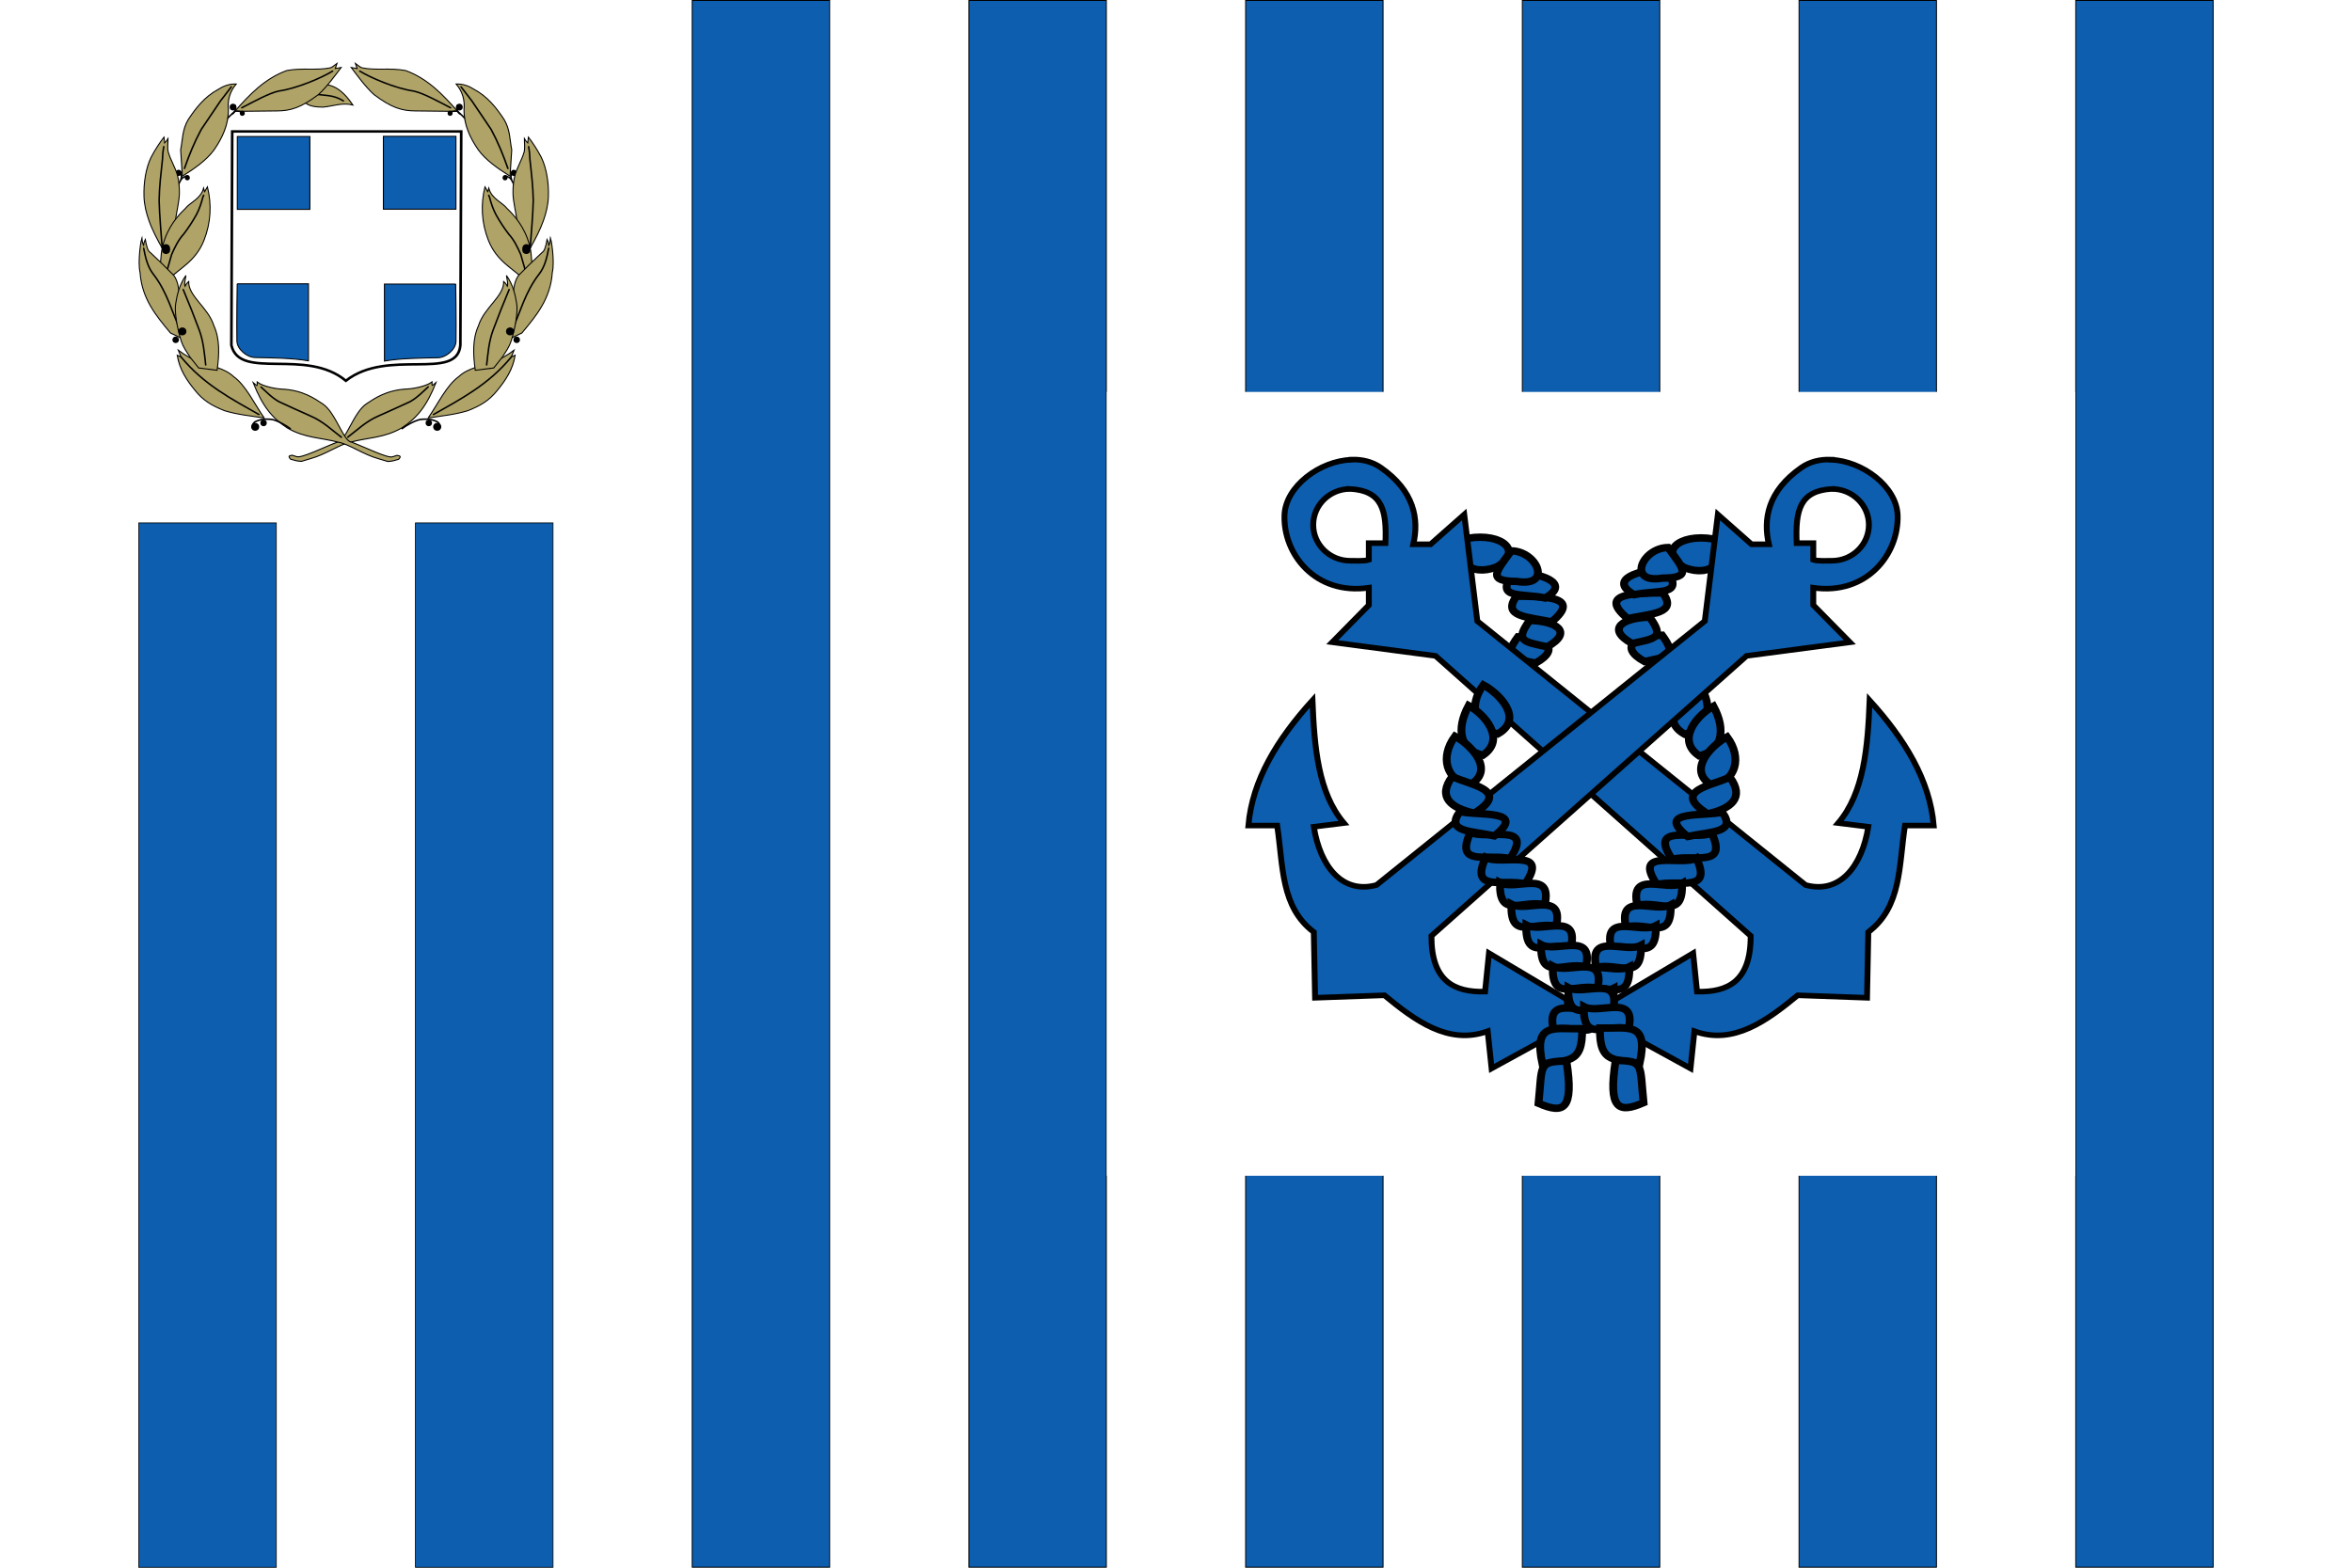 <?xml version="1.0" encoding="UTF-8" standalone="no"?>
<svg
   xmlns:dc="http://purl.org/dc/elements/1.1/"
   xmlns:cc="http://creativecommons.org/ns#"
   xmlns:rdf="http://www.w3.org/1999/02/22-rdf-syntax-ns#"
   xmlns:svg="http://www.w3.org/2000/svg"
   xmlns="http://www.w3.org/2000/svg"
   xmlns:sodipodi="http://sodipodi.sourceforge.net/DTD/sodipodi-0.dtd"
   xmlns:inkscape="http://www.inkscape.org/namespaces/inkscape"
   sodipodi:docname="Hellenic_Coast_Guard_House_Flag.svg"
   inkscape:version="1.0 (4035a4f, 2020-05-01)"
   id="svg4675"
   version="1.1"
   viewBox="0 0 153 102"
   height="102mm"
   width="153mm">
  <defs
     id="defs4669" />
  <sodipodi:namedview
     inkscape:window-maximized="1"
     inkscape:window-y="25"
     inkscape:window-x="0"
     inkscape:window-height="792"
     inkscape:window-width="1440"
     fit-margin-right="0"
     fit-margin-bottom="0"
     fit-margin-left="0"
     fit-margin-top="0"
     inkscape:guide-bbox="true"
     showguides="true"
     showgrid="false"
     inkscape:document-rotation="0"
     inkscape:current-layer="layer1"
     inkscape:document-units="mm"
     inkscape:cy="241.08226"
     inkscape:cx="335.41039"
     inkscape:zoom="0.9899495"
     inkscape:pageshadow="2"
     inkscape:pageopacity="0.0"
     borderopacity="1.0"
     bordercolor="#666666"
     pagecolor="#ffffff"
     id="base" />
  <g
     transform="translate(-178.983,-30.469)"
     id="layer1"
     inkscape:groupmode="layer"
     inkscape:label="Layer 1">
    <rect
       y="30.469"
       x="178.983"
       height="102"
       width="153"
       id="rect10656"
       style="opacity:1;fill:#ffffff;fill-opacity:1;stroke:none;stroke-width:0.478;stroke-linecap:round;stroke-miterlimit:4;stroke-dasharray:none;stroke-dashoffset:0;stroke-opacity:1" />
    <rect
       y="30.469"
       x="178.983"
       height="34"
       width="45"
       id="rect10656-9-4"
       style="fill:#ffffff;fill-opacity:1;stroke:none;stroke-width:0.015;stroke-linecap:round;stroke-miterlimit:4;stroke-dasharray:none;stroke-dashoffset:0;stroke-opacity:1" />
    <rect
       y="30.499"
       x="242.013"
       height="101.939"
       width="8.939"
       id="rect10658-9-2"
       style="font-variation-settings:normal;opacity:1;vector-effect:none;fill:#0d5eaf;fill-opacity:1;stroke:#000000;stroke-width:0.061;stroke-linecap:round;stroke-linejoin:miter;stroke-miterlimit:4;stroke-dasharray:none;stroke-dashoffset:0;stroke-opacity:1;stop-color:#000000;stop-opacity:1" />
    <rect
       y="64.493"
       x="188.007"
       height="67.951"
       width="8.951"
       id="rect10658"
       style="font-variation-settings:normal;opacity:1;vector-effect:none;fill:#0d5eaf;fill-opacity:1;stroke:#000000;stroke-width:0.049;stroke-linecap:round;stroke-linejoin:miter;stroke-miterlimit:4;stroke-dasharray:none;stroke-dashoffset:0;stroke-opacity:1;stop-color:#000000;stop-opacity:1" />
    <g
       style="display:inline"
       transform="matrix(1.311,0,0,1.243,353.517,-89.088)"
       id="g2129-3-1">
      <g
         id="g10462">
        <g
           style="display:inline;fill:#afa367;fill-opacity:1"
           transform="matrix(2.519,0,0,2.713,-385.476,-73.236)"
           id="g1160-1-4-5">
          <path
             sodipodi:nodetypes="cccssccccccccc"
             id="path1154-5-9-5"
             d="m 105.934,71.231 0.086,0.027 c 0.095,0.035 0.544,-0.185 0.809,-0.283 0.157,-0.006 0.312,-0.573 0.567,-0.737 0.15,-0.096 0.386,-0.268 0.812,-0.286 0.11,-0.005 0.368,-0.051 0.479,-0.136 -0.003,0.105 -0.003,0.074 0.08,0.009 -0.185,0.461 -0.378,0.688 -0.673,0.877 -0.346,0.198 -0.674,0.187 -1.011,0.276 -0.203,0.036 -0.498,0.241 -0.785,0.317 l -0.184,0.054 c -0.079,-0.002 -0.145,-0.023 -0.213,-0.042 -0.069,-0.073 -0.005,-0.066 0.032,-0.076 z"
             style="fill:#afa367;fill-opacity:1;stroke:#000000;stroke-width:0.02;stroke-linecap:butt;stroke-linejoin:miter;stroke-miterlimit:4;stroke-dasharray:none;stroke-opacity:1" />
          <path
             sodipodi:nodetypes="cccc"
             id="path1156-1-0-2"
             d="m 107.029,70.881 c 0.193,-0.143 0.361,-0.307 0.606,-0.409 0.228,-0.099 0.427,-0.188 0.622,-0.276 0.155,-0.086 0.255,-0.198 0.355,-0.284"
             style="fill:#afa367;fill-opacity:1;stroke:#000000;stroke-width:0.03;stroke-linecap:round;stroke-linejoin:miter;stroke-miterlimit:4;stroke-dasharray:none;stroke-opacity:1" />
        </g>
        <g
           style="display:inline;fill:#afa367;fill-opacity:1"
           transform="matrix(-2.519,0,0,2.713,153.414,-73.229)"
           id="g1160-8-1">
          <path
             sodipodi:nodetypes="cccssccccccccc"
             id="path1154-2-0"
             d="m 105.934,71.231 0.086,0.027 c 0.095,0.035 0.544,-0.185 0.809,-0.283 0.157,-0.006 0.312,-0.573 0.567,-0.737 0.15,-0.096 0.386,-0.268 0.812,-0.286 0.11,-0.005 0.368,-0.051 0.479,-0.136 -0.003,0.105 -0.003,0.074 0.08,0.009 -0.185,0.461 -0.378,0.688 -0.673,0.877 -0.346,0.198 -0.674,0.187 -1.011,0.276 -0.203,0.036 -0.498,0.241 -0.785,0.317 l -0.184,0.054 c -0.079,-0.002 -0.145,-0.023 -0.213,-0.042 -0.069,-0.073 -0.005,-0.066 0.032,-0.076 z"
             style="fill:#afa367;fill-opacity:1;stroke:#000000;stroke-width:0.02;stroke-linecap:butt;stroke-linejoin:miter;stroke-miterlimit:4;stroke-dasharray:none;stroke-opacity:1" />
          <path
             sodipodi:nodetypes="cccc"
             id="path1156-8-9"
             d="m 107.029,70.881 c 0.193,-0.143 0.361,-0.307 0.606,-0.409 0.228,-0.099 0.427,-0.188 0.622,-0.276 0.155,-0.086 0.255,-0.198 0.355,-0.284"
             style="fill:#afa367;fill-opacity:1;stroke:#000000;stroke-width:0.03;stroke-linecap:round;stroke-linejoin:miter;stroke-miterlimit:4;stroke-dasharray:none;stroke-opacity:1" />
        </g>
        <path
           sodipodi:nodetypes="cccccc"
           id="path1463-3-6"
           d="m -117.07,100.603 c 0.629,0.025 1.067,0.487 1.448,1.077 -0.54,-0.139 -0.988,0.066 -1.479,0.112 -0.738,-9e-4 -0.844,-0.196 -1.021,-0.37 l 0.802,-0.628 z"
           style="fill:#afa367;fill-opacity:1;stroke:#000000;stroke-width:0.052;stroke-linecap:butt;stroke-linejoin:miter;stroke-miterlimit:4;stroke-dasharray:none;stroke-opacity:1" />
        <path
           sodipodi:nodetypes="cc"
           id="path1465-4-1"
           d="m -116.091,101.467 c -0.474,-0.311 -0.842,-0.273 -1.238,-0.334"
           style="fill:#afa367;fill-opacity:1;stroke:#000000;stroke-width:0.078;stroke-linecap:round;stroke-linejoin:miter;stroke-miterlimit:4;stroke-dasharray:none;stroke-opacity:1" />
        <path
           sodipodi:nodetypes="cscccccccc"
           id="path1299-9-2"
           d="m -121.482,102.013 2.105,-0.023 c 0.668,-0.007 1.176,-0.164 2.047,-0.856 0.425,-0.41 0.82,-0.986 1.127,-1.417 l -0.291,0.056 0.085,-0.272 c -0.114,0.082 -0.208,0.193 -0.331,0.234 -0.678,0.146 -1.378,-0.011 -2.158,0.141 -1.097,0.419 -1.853,1.263 -2.584,2.138 z"
           style="fill:#afa367;fill-opacity:1;stroke:#000000;stroke-width:0.052;stroke-linecap:butt;stroke-linejoin:miter;stroke-miterlimit:4;stroke-dasharray:none;stroke-opacity:1" />
        <path
           sodipodi:nodetypes="cccccc"
           d="m -110.245,103.063 h -11.363 l -0.042,11.194 c 0.415,1.859 3.698,0.116 5.681,1.858 2.075,-1.727 5.52,0.049 5.681,-1.858 z"
           style="fill:#ffffff;fill-opacity:1;stroke:#000000;stroke-width:0.131;stroke-miterlimit:4;stroke-dasharray:none"
           id="rect1088-7-7" />
        <rect
           transform="scale(-1,1)"
           y="103.32"
           x="110.507"
           height="3.814"
           width="3.6"
           id="rect1093-8-8"
           style="font-variation-settings:normal;opacity:1;vector-effect:none;fill:#0d5eaf;fill-opacity:1;stroke:#000000;stroke-width:0.051;stroke-linecap:round;stroke-linejoin:miter;stroke-miterlimit:4;stroke-dasharray:none;stroke-dashoffset:0;stroke-opacity:1;stop-color:#000000;stop-opacity:1" />
        <rect
           transform="scale(-1,1)"
           y="103.33"
           x="117.755"
           height="3.814"
           width="3.6"
           id="rect1093-6-1-6"
           style="font-variation-settings:normal;display:inline;opacity:1;vector-effect:none;fill:#0d5eaf;fill-opacity:1;stroke:#000000;stroke-width:0.051;stroke-linecap:round;stroke-linejoin:miter;stroke-miterlimit:4;stroke-dasharray:none;stroke-dashoffset:0;stroke-opacity:1;stop-color:#000000;stop-opacity:1" />
        <path
           sodipodi:nodetypes="cccsscc"
           id="path1119-1-0"
           d="m -110.519,111.052 h -3.535 v 4.033 c 0.779,-0.148 1.804,-0.155 2.657,-0.175 0.4,-0.009 0.884,-0.434 0.893,-0.865 0.018,-0.897 -0.015,-2.993 -0.015,-2.993 z"
           style="font-variation-settings:normal;opacity:1;vector-effect:none;fill:#0d5eaf;fill-opacity:1;stroke:#000000;stroke-width:0.051;stroke-linecap:round;stroke-linejoin:miter;stroke-miterlimit:4;stroke-dasharray:none;stroke-dashoffset:0;stroke-opacity:1;stop-color:#000000;stop-opacity:1" />
        <path
           sodipodi:nodetypes="cccsscc"
           id="path1119-6-3-1"
           d="m -121.36,111.04 h 3.535 v 4.033 c -0.779,-0.148 -1.804,-0.155 -2.657,-0.175 -0.4,-0.009 -0.884,-0.434 -0.893,-0.865 -0.018,-0.897 0.015,-2.993 0.015,-2.993 z"
           style="font-variation-settings:normal;display:inline;opacity:1;vector-effect:none;fill:#0d5eaf;fill-opacity:1;stroke:#000000;stroke-width:0.051;stroke-linecap:round;stroke-linejoin:miter;stroke-miterlimit:4;stroke-dasharray:none;stroke-dashoffset:0;stroke-opacity:1;stop-color:#000000;stop-opacity:1" />
        <g
           transform="matrix(-2.519,0,0,2.713,153.869,-74.747)"
           id="g1136-1-6">
          <circle
             r="0.05"
             cy="66.434"
             cx="110.244"
             id="path1107-3-6"
             style="fill:#000000;fill-opacity:1;stroke:#fddc68;stroke-width:0;stroke-linecap:round;stroke-miterlimit:4;stroke-dasharray:none" />
          <circle
             r="0.06"
             cy="66.34"
             cx="110.417"
             id="path1107-9-4-1"
             style="display:inline;fill:#000000;fill-opacity:1;stroke:#fddc68;stroke-width:0;stroke-linecap:round;stroke-miterlimit:4;stroke-dasharray:none" />
          <path
             sodipodi:nodetypes="ccc"
             id="path1129-5-7"
             d="m 110.224,66.401 c 0.051,-0.01 0.075,0.021 0.111,0.033 0.047,0.041 0.066,0.104 0.093,0.152"
             style="fill:none;stroke:#000000;stroke-width:0.03;stroke-linecap:butt;stroke-linejoin:miter;stroke-miterlimit:4;stroke-dasharray:none;stroke-opacity:1" />
        </g>
        <path
           sodipodi:nodetypes="ccccccccc"
           id="path1218-0-6"
           d="m -120.024,118.059 c -0.494,-0.755 -0.917,-1.713 -1.518,-2.163 -0.454,-0.452 -1.127,-0.551 -1.726,-0.769 -0.293,-0.118 -0.695,-0.355 -1.012,-0.609 l 0.134,0.352 -0.19,-0.092 c 0.111,0.748 0.483,1.328 0.896,1.855 0.392,0.514 0.803,0.776 1.451,1.049 0.626,0.202 1.3,0.276 1.964,0.377 z"
           style="fill:#afa367;fill-opacity:1;stroke:#000000;stroke-width:0.052;stroke-linecap:butt;stroke-linejoin:miter;stroke-miterlimit:4;stroke-dasharray:none;stroke-opacity:1" />
        <path
           sodipodi:nodetypes="cc"
           id="path1220-5-7"
           d="m -120.284,117.882 c -1.343,-0.805 -2.735,-1.562 -3.861,-3.011"
           style="fill:#afa367;fill-opacity:1;stroke:#000000;stroke-width:0.078;stroke-linecap:round;stroke-linejoin:miter;stroke-miterlimit:4;stroke-dasharray:none;stroke-opacity:1" />
        <g
           style="fill:#afa367;fill-opacity:1"
           transform="matrix(-2.519,0,0,2.713,153.848,-74.959)"
           id="g1148-8-9">
          <g
             style="fill:#afa367;fill-opacity:1"
             id="g1143-3-1">
            <path
               sodipodi:nodetypes="ccscccccsscccc"
               d="m 110.475,67.368 c -0.024,-0.184 -0.078,-0.387 -0.083,-0.549 -8.6e-4,-0.121 0.006,-0.235 0.037,-0.349 0.043,-0.158 0.137,-0.297 0.183,-0.457 0.019,-0.084 0.003,-0.17 0.004,-0.256 0.03,0.05 0.032,0.051 0.068,0.083 0.004,-0.034 0,-0.038 0.011,-0.112 0.079,0.099 0.176,0.242 0.255,0.391 0.103,0.208 0.149,0.495 0.139,0.762 -0.006,0.155 -0.044,0.31 -0.097,0.456 -0.067,0.187 -0.164,0.363 -0.262,0.536 -0.054,-0.066 -0.089,-0.179 -0.137,-0.262 -0.039,-0.081 -0.08,-0.162 -0.118,-0.242 z"
               style="fill:#afa367;fill-opacity:1;stroke:#000000;stroke-width:0.02;stroke-linecap:butt;stroke-linejoin:miter;stroke-miterlimit:4;stroke-dasharray:none;stroke-opacity:1"
               id="path1096-7-5" />
          </g>
          <path
             sodipodi:nodetypes="cccc"
             d="m 110.73,67.873 c 0.019,-0.255 0.057,-0.671 0.061,-0.926 -0.004,-0.26 -0.036,-0.521 -0.065,-0.781 -0.003,-0.091 -0.011,-0.177 -0.029,-0.265"
             style="fill:#afa367;fill-opacity:1;stroke:#000000;stroke-width:0.03;stroke-linecap:butt;stroke-linejoin:miter;stroke-miterlimit:4;stroke-dasharray:none;stroke-opacity:1"
             id="path1100-7-3" />
        </g>
        <g
           style="fill:#afa367;fill-opacity:1"
           transform="matrix(-2.519,0,0,2.713,153.846,-74.752)"
           id="g1140-18-3">
          <path
             sodipodi:nodetypes="ccccccccc"
             id="path1091-3-9"
             d="m 110.629,68.417 c -0.248,-0.242 -0.554,-0.362 -0.722,-0.773 -0.137,-0.34 -0.154,-0.694 -0.068,-1.034 0.028,0.044 0.06,0.108 0.056,0.098 l 0.019,-0.071 c 0.059,0.211 0.269,0.275 0.358,0.39 0.071,0.069 0.281,0.257 0.404,0.583 0.092,0.255 0.067,0.352 0.096,0.522 z"
             style="fill:#afa367;fill-opacity:1;stroke:#000000;stroke-width:0.02;stroke-linecap:butt;stroke-linejoin:miter;stroke-miterlimit:4;stroke-dasharray:none;stroke-opacity:1" />
          <path
             d="m 110.641,68.248 c -0.033,-0.11 -0.065,-0.22 -0.097,-0.331 -0.062,-0.138 -0.129,-0.277 -0.233,-0.389 -0.094,-0.119 -0.179,-0.246 -0.254,-0.378 -0.058,-0.106 -0.097,-0.222 -0.128,-0.338 -0.007,-0.016 -0.013,-0.032 -0.02,-0.048"
             style="fill:#afa367;fill-opacity:1;stroke:#000000;stroke-width:0.03;stroke-linecap:butt;stroke-linejoin:miter;stroke-miterlimit:4;stroke-dasharray:none;stroke-opacity:1"
             id="path1093-4-0" />
        </g>
        <g
           transform="matrix(-2.519,0,0,2.713,153.857,-74.747)"
           style="fill:#afa367;fill-opacity:1"
           id="g1236-7-7">
          <path
             sodipodi:nodetypes="cccccccccc"
             id="path1230-1-2"
             d="m 110.387,68.827 c 0.014,-0.188 0.021,-0.381 0.118,-0.508 0.144,-0.145 0.299,-0.293 0.467,-0.446 0.045,-0.023 0.073,-0.123 0.095,-0.248 0.01,0.02 0.028,0.054 0.034,0.111 0.012,-0.022 0.027,-0.05 0.034,-0.149 0.01,0.02 0.088,0.451 0.035,0.676 -0.035,0.507 -0.318,0.836 -0.599,1.166 l -0.301,0.142 z"
             style="fill:#afa367;fill-opacity:1;stroke:#000000;stroke-width:0.02;stroke-linecap:butt;stroke-linejoin:miter;stroke-miterlimit:4;stroke-dasharray:none;stroke-opacity:1" />
          <path
             sodipodi:nodetypes="csc"
             id="path1232-8-7"
             d="m 111.099,67.795 c -0.035,0.18 -0.078,0.359 -0.188,0.497 -0.283,0.356 -0.369,0.742 -0.549,1.115"
             style="fill:#afa367;fill-opacity:1;stroke:#000000;stroke-width:0.03;stroke-linecap:round;stroke-linejoin:miter;stroke-miterlimit:4;stroke-dasharray:none;stroke-opacity:1" />
        </g>
        <path
           sodipodi:nodetypes="ccc"
           id="path1129-7-3-2"
           d="m -121.116,102.036 c -0.128,-0.026 -0.275,-0.057 -0.366,-0.023 -0.117,0.111 -0.391,0.374 -0.459,0.506"
           style="fill:none;stroke:#000000;stroke-width:0.078;stroke-linecap:butt;stroke-linejoin:miter;stroke-miterlimit:4;stroke-dasharray:none;stroke-opacity:1" />
        <path
           sodipodi:nodetypes="cccccccc"
           id="path1103-7-5"
           d="m -124.082,105.408 c 0.618,-0.411 1.199,-0.84 1.568,-1.371 0.413,-0.631 0.721,-1.307 0.715,-2.119 -0.047,-0.49 0.072,-0.938 0.389,-1.337 -0.364,-0.012 -0.642,0.115 -0.894,0.283 -0.664,0.379 -1.097,0.957 -1.483,1.575 -0.303,0.529 -0.278,1.057 -0.379,1.586 z"
           style="fill:#afa367;fill-opacity:1;stroke:#000000;stroke-width:0.052;stroke-linecap:butt;stroke-linejoin:miter;stroke-miterlimit:4;stroke-dasharray:none;stroke-opacity:1" />
        <path
           sodipodi:nodetypes="cccc"
           id="path1105-0-5"
           d="m -123.977,105 c 0.228,-0.693 0.491,-1.376 0.831,-2.039 l 0.957,-1.495 0.537,-0.736"
           style="fill:#afa367;fill-opacity:1;stroke:#000000;stroke-width:0.078;stroke-linecap:round;stroke-linejoin:miter;stroke-miterlimit:4;stroke-dasharray:none;stroke-opacity:1" />
        <path
           sodipodi:nodetypes="cc"
           id="path1131-3-9"
           d="m -124.168,105.58 c 0.081,-0.113 0.034,-0.363 -0.063,-0.46"
           style="fill:none;stroke:#000000;stroke-width:0.078;stroke-linecap:butt;stroke-linejoin:miter;stroke-miterlimit:4;stroke-dasharray:none;stroke-opacity:1" />
        <ellipse
           transform="scale(-1,1)"
           ry="0.169"
           rx="0.161"
           cy="109.171"
           cx="124.897"
           id="path1157-7-9"
           style="fill:#000000;fill-opacity:1;stroke:#000000;stroke-width:0.078;stroke-linecap:round;stroke-miterlimit:4;stroke-dasharray:none" />
        <ellipse
           transform="scale(-1,1)"
           ry="0.169"
           rx="0.161"
           cy="109.273"
           cx="124.892"
           id="path1157-6-6-3"
           style="display:inline;fill:#000000;fill-opacity:1;stroke:#000000;stroke-width:0.078;stroke-linecap:round;stroke-miterlimit:4;stroke-dasharray:none" />
        <g
           style="fill:#afa367;fill-opacity:1"
           transform="matrix(-2.519,0,0,2.713,153.832,-74.808)"
           id="g1228-2-2">
          <path
             sodipodi:nodetypes="cccccssccc"
             id="path1222-4-7"
             d="m 109.643,70.171 c -0.044,-0.302 -0.057,-0.602 0.063,-0.86 0.113,-0.354 0.502,-0.564 0.497,-0.852 0.037,0.031 0.056,0.061 0.071,0.092 0.018,-0.038 -0.004,-0.129 -0.017,-0.209 0.131,0.177 0.176,0.385 0.202,0.547 0.025,0.151 -0.027,0.462 -0.106,0.706 -0.048,0.147 -0.115,0.223 -0.18,0.326 l -0.167,0.205 z"
             style="fill:#afa367;fill-opacity:1;stroke:#000000;stroke-width:0.02;stroke-linecap:butt;stroke-linejoin:miter;stroke-miterlimit:4;stroke-dasharray:none;stroke-opacity:1" />
          <path
             sodipodi:nodetypes="ccc"
             id="path1224-5-2"
             d="m 109.867,70.067 c 0.027,-0.226 0.043,-0.453 0.13,-0.679 0.097,-0.254 0.2,-0.512 0.313,-0.774"
             style="fill:#afa367;fill-opacity:1;stroke:#000000;stroke-width:0.03;stroke-linecap:round;stroke-linejoin:miter;stroke-miterlimit:4;stroke-dasharray:none;stroke-opacity:1" />
        </g>
        <ellipse
           transform="scale(-1,1)"
           ry="0.169"
           rx="0.161"
           cy="113.531"
           cx="124.083"
           id="path1157-2-3-9"
           style="display:inline;fill:#000000;fill-opacity:1;stroke:#000000;stroke-width:0.078;stroke-linecap:round;stroke-miterlimit:4;stroke-dasharray:none" />
        <g
           transform="matrix(-2.519,0,0,2.713,153.858,-74.794)"
           id="g1222-3-9">
          <path
             sodipodi:nodetypes="csscc"
             id="path1217-0-8"
             d="m 108.202,71.298 c 0.106,-0.078 0.247,-0.151 0.331,-0.174 0.101,-0.028 0.231,-0.011 0.256,-0.005 0.025,0.006 0.064,0.016 0.123,0.044 0.036,0.028 0.052,0.078 0.054,0.11"
             style="fill:none;stroke:#000000;stroke-width:0.03;stroke-linecap:butt;stroke-linejoin:miter;stroke-miterlimit:4;stroke-dasharray:none;stroke-opacity:1" />
          <ellipse
             ry="0.062"
             rx="0.064"
             cy="71.257"
             cx="108.903"
             id="path1157-2-7-2-5"
             style="display:inline;fill:#000000;fill-opacity:1;stroke:#000000;stroke-width:0.03;stroke-linecap:round;stroke-miterlimit:4;stroke-dasharray:none" />
          <ellipse
             ry="0.051"
             rx="0.052"
             cy="71.182"
             cx="108.738"
             id="path1157-2-9-5-2"
             style="display:inline;fill:#000000;fill-opacity:1;stroke:#000000;stroke-width:0.024;stroke-linecap:round;stroke-miterlimit:4;stroke-dasharray:none" />
        </g>
        <ellipse
           transform="scale(-1,1)"
           ry="0.137"
           rx="0.131"
           cy="113.972"
           cx="124.413"
           id="path1157-2-0-6-2"
           style="display:inline;fill:#000000;fill-opacity:1;stroke:#000000;stroke-width:0.064;stroke-linecap:round;stroke-miterlimit:4;stroke-dasharray:none" />
        <ellipse
           ry="0.178"
           rx="0.166"
           transform="scale(-1,1)"
           cy="101.79"
           cx="121.568"
           id="path1107-9-1-5-1"
           style="display:inline;fill:#000000;fill-opacity:1;stroke:#fddc68;stroke-width:0;stroke-linecap:round;stroke-miterlimit:4;stroke-dasharray:none" />
        <path
           sodipodi:nodetypes="cc"
           id="path1131-5-2-4"
           d="m -121.637,102.164 c 0.198,-0.073 0.238,-0.387 0.162,-0.471"
           style="display:inline;fill:none;stroke:#000000;stroke-width:0.078;stroke-linecap:butt;stroke-linejoin:miter;stroke-miterlimit:4;stroke-dasharray:none;stroke-opacity:1" />
        <path
           sodipodi:nodetypes="ccc"
           id="path1301-0-8"
           d="m -116.626,99.907 c -0.52,0.337 -1.757,0.905 -2.673,1.044 -0.475,0.104 -1.23,0.547 -1.833,0.875"
           style="fill:#afa367;fill-opacity:1;stroke:#000000;stroke-width:0.078;stroke-linecap:round;stroke-linejoin:miter;stroke-miterlimit:4;stroke-dasharray:none;stroke-opacity:1" />
        <ellipse
           ry="0.136"
           rx="0.126"
           transform="scale(-1,1)"
           cy="102.112"
           cx="121.108"
           id="path1107-4-6-7"
           style="fill:#000000;fill-opacity:1;stroke:#fddc68;stroke-width:0;stroke-linecap:round;stroke-miterlimit:4;stroke-dasharray:none" />
        <path
           sodipodi:nodetypes="cscccccccc"
           id="path1299-8-3-1"
           d="m -110.423,102.013 -2.105,-0.023 c -0.668,-0.007 -1.176,-0.164 -2.047,-0.856 -0.425,-0.41 -0.82,-0.986 -1.127,-1.417 l 0.291,0.056 -0.085,-0.272 c 0.114,0.082 0.208,0.193 0.331,0.234 0.678,0.146 1.378,-0.011 2.158,0.141 1.097,0.419 1.853,1.263 2.584,2.138 z"
           style="display:inline;fill:#afa367;fill-opacity:1;stroke:#000000;stroke-width:0.052;stroke-linecap:butt;stroke-linejoin:miter;stroke-miterlimit:4;stroke-dasharray:none;stroke-opacity:1" />
        <g
           transform="matrix(2.519,0,0,2.713,-385.774,-74.747)"
           style="display:inline"
           id="g1136-8-8-1">
          <circle
             r="0.05"
             cy="66.434"
             cx="110.244"
             id="path1107-43-4-7"
             style="fill:#000000;fill-opacity:1;stroke:#fddc68;stroke-width:0;stroke-linecap:round;stroke-miterlimit:4;stroke-dasharray:none" />
          <circle
             r="0.06"
             cy="66.34"
             cx="110.417"
             id="path1107-9-9-6-4"
             style="display:inline;fill:#000000;fill-opacity:1;stroke:#fddc68;stroke-width:0;stroke-linecap:round;stroke-miterlimit:4;stroke-dasharray:none" />
          <path
             sodipodi:nodetypes="ccc"
             id="path1129-77-8-1"
             d="m 110.224,66.401 c 0.051,-0.01 0.075,0.021 0.111,0.033 0.047,0.041 0.066,0.104 0.093,0.152"
             style="fill:none;stroke:#000000;stroke-width:0.03;stroke-linecap:butt;stroke-linejoin:miter;stroke-miterlimit:4;stroke-dasharray:none;stroke-opacity:1" />
        </g>
        <path
           sodipodi:nodetypes="ccccccccc"
           id="path1218-5-6-0"
           d="m -111.882,118.059 c 0.494,-0.755 0.917,-1.713 1.518,-2.163 0.454,-0.452 1.127,-0.551 1.726,-0.769 0.293,-0.118 0.695,-0.355 1.012,-0.609 l -0.134,0.352 0.19,-0.092 c -0.111,0.748 -0.483,1.328 -0.896,1.855 -0.392,0.514 -0.803,0.776 -1.451,1.049 -0.626,0.202 -1.3,0.276 -1.964,0.377 z"
           style="display:inline;fill:#afa367;fill-opacity:1;stroke:#000000;stroke-width:0.052;stroke-linecap:butt;stroke-linejoin:miter;stroke-miterlimit:4;stroke-dasharray:none;stroke-opacity:1" />
        <path
           sodipodi:nodetypes="cc"
           id="path1220-7-6-3"
           d="m -111.621,117.882 c 1.343,-0.805 2.735,-1.562 3.861,-3.011"
           style="display:inline;fill:#afa367;fill-opacity:1;stroke:#000000;stroke-width:0.078;stroke-linecap:round;stroke-linejoin:miter;stroke-miterlimit:4;stroke-dasharray:none;stroke-opacity:1" />
        <g
           style="display:inline;fill:#afa367;fill-opacity:1"
           transform="matrix(2.519,0,0,2.713,-385.753,-74.959)"
           id="g1148-9-4-3">
          <g
             style="fill:#afa367;fill-opacity:1"
             id="g1143-6-6-3">
            <path
               sodipodi:nodetypes="ccscccccsscccc"
               d="m 110.475,67.368 c -0.024,-0.184 -0.078,-0.387 -0.083,-0.549 -8.6e-4,-0.121 0.006,-0.235 0.037,-0.349 0.043,-0.158 0.137,-0.297 0.183,-0.457 0.019,-0.084 0.003,-0.17 0.004,-0.256 0.03,0.05 0.032,0.051 0.068,0.083 0.004,-0.034 0,-0.038 0.011,-0.112 0.079,0.099 0.176,0.242 0.255,0.391 0.103,0.208 0.149,0.495 0.139,0.762 -0.006,0.155 -0.044,0.31 -0.097,0.456 -0.067,0.187 -0.164,0.363 -0.262,0.536 -0.054,-0.066 -0.089,-0.179 -0.137,-0.262 -0.039,-0.081 -0.08,-0.162 -0.118,-0.242 z"
               style="fill:#afa367;fill-opacity:1;stroke:#000000;stroke-width:0.02;stroke-linecap:butt;stroke-linejoin:miter;stroke-miterlimit:4;stroke-dasharray:none;stroke-opacity:1"
               id="path1096-3-1-2" />
          </g>
          <path
             sodipodi:nodetypes="cccc"
             d="m 110.73,67.873 c 0.019,-0.255 0.057,-0.671 0.061,-0.926 -0.004,-0.26 -0.036,-0.521 -0.065,-0.781 -0.003,-0.091 -0.011,-0.177 -0.029,-0.265"
             style="fill:#afa367;fill-opacity:1;stroke:#000000;stroke-width:0.03;stroke-linecap:butt;stroke-linejoin:miter;stroke-miterlimit:4;stroke-dasharray:none;stroke-opacity:1"
             id="path1100-9-3-9" />
        </g>
        <g
           style="display:inline;fill:#afa367;fill-opacity:1"
           transform="matrix(2.519,0,0,2.713,-385.751,-74.752)"
           id="g1140-1-3-3">
          <path
             sodipodi:nodetypes="ccccccccc"
             id="path1091-7-4-1"
             d="m 110.629,68.417 c -0.248,-0.242 -0.554,-0.362 -0.722,-0.773 -0.137,-0.34 -0.154,-0.694 -0.068,-1.034 0.028,0.044 0.06,0.108 0.056,0.098 l 0.019,-0.071 c 0.059,0.211 0.269,0.275 0.358,0.39 0.071,0.069 0.281,0.257 0.404,0.583 0.092,0.255 0.067,0.352 0.096,0.522 z"
             style="fill:#afa367;fill-opacity:1;stroke:#000000;stroke-width:0.02;stroke-linecap:butt;stroke-linejoin:miter;stroke-miterlimit:4;stroke-dasharray:none;stroke-opacity:1" />
          <path
             d="m 110.641,68.248 c -0.033,-0.11 -0.065,-0.22 -0.097,-0.331 -0.062,-0.138 -0.129,-0.277 -0.233,-0.389 -0.094,-0.119 -0.179,-0.246 -0.254,-0.378 -0.058,-0.106 -0.097,-0.222 -0.128,-0.338 -0.007,-0.016 -0.013,-0.032 -0.02,-0.048"
             style="fill:#afa367;fill-opacity:1;stroke:#000000;stroke-width:0.03;stroke-linecap:butt;stroke-linejoin:miter;stroke-miterlimit:4;stroke-dasharray:none;stroke-opacity:1"
             id="path1093-6-2-4" />
        </g>
        <g
           transform="matrix(2.519,0,0,2.713,-385.763,-74.747)"
           style="display:inline;fill:#afa367;fill-opacity:1"
           id="g1236-5-8-4">
          <path
             sodipodi:nodetypes="cccccccccc"
             id="path1230-0-1-9"
             d="m 110.387,68.827 c 0.014,-0.188 0.021,-0.381 0.118,-0.508 0.144,-0.145 0.299,-0.293 0.467,-0.446 0.045,-0.023 0.073,-0.123 0.095,-0.248 0.01,0.02 0.028,0.054 0.034,0.111 0.012,-0.022 0.027,-0.05 0.034,-0.149 0.01,0.02 0.088,0.451 0.035,0.676 -0.035,0.507 -0.318,0.836 -0.599,1.166 l -0.301,0.142 z"
             style="fill:#afa367;fill-opacity:1;stroke:#000000;stroke-width:0.02;stroke-linecap:butt;stroke-linejoin:miter;stroke-miterlimit:4;stroke-dasharray:none;stroke-opacity:1" />
          <path
             sodipodi:nodetypes="csc"
             id="path1232-6-3-4"
             d="m 111.099,67.795 c -0.035,0.18 -0.078,0.359 -0.188,0.497 -0.283,0.356 -0.369,0.742 -0.549,1.115"
             style="fill:#afa367;fill-opacity:1;stroke:#000000;stroke-width:0.03;stroke-linecap:round;stroke-linejoin:miter;stroke-miterlimit:4;stroke-dasharray:none;stroke-opacity:1" />
        </g>
        <path
           sodipodi:nodetypes="ccc"
           id="path1129-7-8-5-9"
           d="m -110.789,102.036 c 0.128,-0.026 0.275,-0.057 0.366,-0.023 0.117,0.111 0.391,0.374 0.459,0.506"
           style="display:inline;fill:none;stroke:#000000;stroke-width:0.078;stroke-linecap:butt;stroke-linejoin:miter;stroke-miterlimit:4;stroke-dasharray:none;stroke-opacity:1" />
        <path
           sodipodi:nodetypes="cccccccc"
           id="path1103-3-9-5"
           d="m -107.823,105.408 c -0.618,-0.411 -1.199,-0.84 -1.568,-1.371 -0.413,-0.631 -0.721,-1.307 -0.715,-2.119 0.047,-0.49 -0.072,-0.938 -0.389,-1.337 0.364,-0.012 0.642,0.115 0.894,0.283 0.664,0.379 1.097,0.957 1.483,1.575 0.303,0.529 0.278,1.057 0.379,1.586 z"
           style="display:inline;fill:#afa367;fill-opacity:1;stroke:#000000;stroke-width:0.052;stroke-linecap:butt;stroke-linejoin:miter;stroke-miterlimit:4;stroke-dasharray:none;stroke-opacity:1" />
        <path
           sodipodi:nodetypes="cccc"
           id="path1105-2-1-2"
           d="m -107.929,105 c -0.228,-0.693 -0.491,-1.376 -0.831,-2.039 l -0.957,-1.495 -0.537,-0.736"
           style="display:inline;fill:#afa367;fill-opacity:1;stroke:#000000;stroke-width:0.078;stroke-linecap:round;stroke-linejoin:miter;stroke-miterlimit:4;stroke-dasharray:none;stroke-opacity:1" />
        <path
           sodipodi:nodetypes="cc"
           id="path1131-4-8-4"
           d="m -107.737,105.58 c -0.081,-0.113 -0.034,-0.363 0.063,-0.46"
           style="display:inline;fill:none;stroke:#000000;stroke-width:0.078;stroke-linecap:butt;stroke-linejoin:miter;stroke-miterlimit:4;stroke-dasharray:none;stroke-opacity:1" />
        <ellipse
           ry="0.169"
           rx="0.161"
           cy="109.171"
           cx="-107.008"
           id="path1157-8-3-4"
           style="display:inline;fill:#000000;fill-opacity:1;stroke:#000000;stroke-width:0.078;stroke-linecap:round;stroke-miterlimit:4;stroke-dasharray:none" />
        <ellipse
           ry="0.169"
           rx="0.161"
           cy="109.273"
           cx="-107.014"
           id="path1157-6-8-1-5"
           style="display:inline;fill:#000000;fill-opacity:1;stroke:#000000;stroke-width:0.078;stroke-linecap:round;stroke-miterlimit:4;stroke-dasharray:none" />
        <g
           style="display:inline;fill:#afa367;fill-opacity:1"
           transform="matrix(2.519,0,0,2.713,-385.738,-74.808)"
           id="g1228-4-4-7">
          <path
             sodipodi:nodetypes="cccccssccc"
             id="path1222-3-5-2"
             d="m 109.643,70.171 c -0.044,-0.302 -0.057,-0.602 0.063,-0.86 0.113,-0.354 0.502,-0.564 0.497,-0.852 0.037,0.031 0.056,0.061 0.071,0.092 0.018,-0.038 -0.004,-0.129 -0.017,-0.209 0.131,0.177 0.176,0.385 0.202,0.547 0.025,0.151 -0.027,0.462 -0.106,0.706 -0.048,0.147 -0.115,0.223 -0.18,0.326 l -0.167,0.205 z"
             style="fill:#afa367;fill-opacity:1;stroke:#000000;stroke-width:0.02;stroke-linecap:butt;stroke-linejoin:miter;stroke-miterlimit:4;stroke-dasharray:none;stroke-opacity:1" />
          <path
             sodipodi:nodetypes="ccc"
             id="path1224-4-0-0"
             d="m 109.867,70.067 c 0.027,-0.226 0.043,-0.453 0.13,-0.679 0.097,-0.254 0.2,-0.512 0.313,-0.774"
             style="fill:#afa367;fill-opacity:1;stroke:#000000;stroke-width:0.03;stroke-linecap:round;stroke-linejoin:miter;stroke-miterlimit:4;stroke-dasharray:none;stroke-opacity:1" />
        </g>
        <ellipse
           ry="0.169"
           rx="0.161"
           cy="113.531"
           cx="-107.822"
           id="path1157-2-74-7-2"
           style="display:inline;fill:#000000;fill-opacity:1;stroke:#000000;stroke-width:0.078;stroke-linecap:round;stroke-miterlimit:4;stroke-dasharray:none" />
        <g
           style="display:inline"
           transform="matrix(2.519,0,0,2.713,-385.764,-74.794)"
           id="g1222-4-6-1">
          <path
             sodipodi:nodetypes="csscc"
             id="path1217-4-7-7"
             d="m 108.202,71.298 c 0.106,-0.078 0.247,-0.151 0.331,-0.174 0.101,-0.028 0.231,-0.011 0.256,-0.005 0.025,0.006 0.064,0.016 0.123,0.044 0.036,0.028 0.052,0.078 0.054,0.11"
             style="fill:none;stroke:#000000;stroke-width:0.03;stroke-linecap:butt;stroke-linejoin:miter;stroke-miterlimit:4;stroke-dasharray:none;stroke-opacity:1" />
          <ellipse
             ry="0.062"
             rx="0.064"
             cy="71.257"
             cx="108.903"
             id="path1157-2-7-8-4-8"
             style="display:inline;fill:#000000;fill-opacity:1;stroke:#000000;stroke-width:0.03;stroke-linecap:round;stroke-miterlimit:4;stroke-dasharray:none" />
          <ellipse
             ry="0.051"
             rx="0.052"
             cy="71.182"
             cx="108.738"
             id="path1157-2-9-2-4-7"
             style="display:inline;fill:#000000;fill-opacity:1;stroke:#000000;stroke-width:0.024;stroke-linecap:round;stroke-miterlimit:4;stroke-dasharray:none" />
        </g>
        <ellipse
           ry="0.137"
           rx="0.131"
           cy="113.972"
           cx="-107.492"
           id="path1157-2-0-7-7-9"
           style="display:inline;fill:#000000;fill-opacity:1;stroke:#000000;stroke-width:0.064;stroke-linecap:round;stroke-miterlimit:4;stroke-dasharray:none" />
        <ellipse
           ry="0.178"
           rx="0.166"
           cy="101.79"
           cx="-110.337"
           id="path1107-9-1-6-1-0"
           style="display:inline;fill:#000000;fill-opacity:1;stroke:#fddc68;stroke-width:0;stroke-linecap:round;stroke-miterlimit:4;stroke-dasharray:none" />
        <path
           sodipodi:nodetypes="cc"
           id="path1131-5-7-1-2"
           d="m -110.268,102.164 c -0.198,-0.073 -0.238,-0.387 -0.162,-0.471"
           style="display:inline;fill:none;stroke:#000000;stroke-width:0.078;stroke-linecap:butt;stroke-linejoin:miter;stroke-miterlimit:4;stroke-dasharray:none;stroke-opacity:1" />
        <path
           sodipodi:nodetypes="ccc"
           id="path1301-8-8-5"
           d="m -115.279,99.907 c 0.52,0.337 1.757,0.905 2.673,1.044 0.475,0.104 1.23,0.547 1.833,0.875"
           style="display:inline;fill:#afa367;fill-opacity:1;stroke:#000000;stroke-width:0.078;stroke-linecap:round;stroke-linejoin:miter;stroke-miterlimit:4;stroke-dasharray:none;stroke-opacity:1" />
        <ellipse
           ry="0.136"
           rx="0.126"
           cy="102.112"
           cx="-110.797"
           id="path1107-4-8-1-4"
           style="display:inline;fill:#000000;fill-opacity:1;stroke:#fddc68;stroke-width:0;stroke-linecap:round;stroke-miterlimit:4;stroke-dasharray:none" />
      </g>
    </g>
    <rect
       style="font-variation-settings:normal;opacity:1;vector-effect:none;fill:#0d5eaf;fill-opacity:1;stroke:#000000;stroke-width:0.061;stroke-linecap:round;stroke-linejoin:miter;stroke-miterlimit:4;stroke-dasharray:none;stroke-dashoffset:0;stroke-opacity:1;stop-color:#000000;stop-opacity:1"
       id="rect10658-9-2-0"
       width="8.939"
       height="101.939"
       x="260.013"
       y="30.499" />
    <rect
       y="30.499"
       x="278.013"
       height="101.939"
       width="8.939"
       id="rect10658-9-5"
       style="font-variation-settings:normal;opacity:1;vector-effect:none;fill:#0d5eaf;fill-opacity:1;stroke:#000000;stroke-width:0.061;stroke-linecap:round;stroke-linejoin:miter;stroke-miterlimit:4;stroke-dasharray:none;stroke-dashoffset:0;stroke-opacity:1;stop-color:#000000;stop-opacity:1" />
    <rect
       style="font-variation-settings:normal;opacity:1;vector-effect:none;fill:#0d5eaf;fill-opacity:1;stroke:#000000;stroke-width:0.061;stroke-linecap:round;stroke-linejoin:miter;stroke-miterlimit:4;stroke-dasharray:none;stroke-dashoffset:0;stroke-opacity:1;stop-color:#000000;stop-opacity:1"
       id="rect10658-9-2-3"
       width="8.939"
       height="101.939"
       x="296.013"
       y="30.499" />
    <rect
       y="30.499"
       x="314.013"
       height="101.939"
       width="8.939"
       id="rect10658-9-2-0-2"
       style="font-variation-settings:normal;opacity:1;vector-effect:none;fill:#0d5eaf;fill-opacity:1;stroke:#000000;stroke-width:0.061;stroke-linecap:round;stroke-linejoin:miter;stroke-miterlimit:4;stroke-dasharray:none;stroke-dashoffset:0;stroke-opacity:1;stop-color:#000000;stop-opacity:1" />
    <rect
       style="font-variation-settings:normal;opacity:1;vector-effect:none;fill:#0d5eaf;fill-opacity:1;stroke:#000000;stroke-width:0.049;stroke-linecap:round;stroke-linejoin:miter;stroke-miterlimit:4;stroke-dasharray:none;stroke-dashoffset:0;stroke-opacity:1;stop-color:#000000;stop-opacity:1"
       id="rect10658-6"
       width="8.951"
       height="67.951"
       x="206.007"
       y="64.493" />
    <rect
       style="font-variation-settings:normal;opacity:1;vector-effect:none;fill:#0d5eaf;fill-opacity:1;stroke:#000000;stroke-width:0.061;stroke-linecap:round;stroke-linejoin:miter;stroke-miterlimit:4;stroke-dasharray:none;stroke-dashoffset:0;stroke-opacity:1;stop-color:#000000;stop-opacity:1"
       id="rect10658-9"
       width="8.939"
       height="101.939"
       x="224.013"
       y="30.499" />
    <rect
       style="fill:#ffffff;fill-opacity:1;stroke:none;stroke-width:0.022;stroke-linecap:round;stroke-miterlimit:4;stroke-dasharray:none;stroke-dashoffset:0;stroke-opacity:1"
       id="rect10656-9"
       width="63"
       height="51"
       x="250.983"
       y="55.969" />
    <g
       id="g9836"
       transform="matrix(2.546,0,0,2.413,281.887,659.919)"
       style="display:inline;fill:#0d5eaf;fill-opacity:1;stroke:#000000">
      <g
         id="g9553-5"
         style="display:inline;fill:#0d5eaf;fill-opacity:1;stroke:#000000"
         transform="translate(-6.596,52.594)">
        <path
           style="display:inline;fill:#0d5eaf;fill-opacity:1;stroke:#000000;stroke-width:0.2;stroke-linecap:butt;stroke-linejoin:miter;stroke-miterlimit:4;stroke-dasharray:none;stroke-opacity:1"
           d="m 4.962,-296.281 c -0.393,0.562 -0.143,0.574 0.448,0.71 0.686,-0.404 0.217,-0.699 -0.448,-0.71 z"
           id="path1011-6-2-8-6-97-3-6-1-7-4-9-8-0-7-4-9-9-5-7-9-8-5-0-4-7-55-3-6-8-2-1-8-5-5-9-2-4-3-9-0-6-8-6-2-7-9-1-96-4-5-3"
           sodipodi:nodetypes="ccc" />
        <path
           style="display:inline;fill:#0d5eaf;fill-opacity:1;stroke:#000000;stroke-width:0.2;stroke-linecap:butt;stroke-linejoin:miter;stroke-miterlimit:4;stroke-dasharray:none;stroke-opacity:1"
           d="m 3.685,-298.939 c -0.393,0.562 0.039,1.053 0.73,0.776 0.686,-0.404 0.167,-0.931 -0.73,-0.776 z"
           id="path1011-6-2-8-6-97-3-6-1-7-4-9-8-0-7-4-9-9-5-7-9-8-5-0-4-7-55-3-6-8-2-1-8-5-5-9-2-4-3-9-0-6-8-6-2-7-9-1-0-1-7-9"
           sodipodi:nodetypes="ccc" />
        <path
           id="path141-7-9"
           style="fill:#0d5eaf;fill-opacity:1;stroke:#000000;stroke-width:0.15;stroke-linecap:butt;stroke-linejoin:miter;stroke-miterlimit:4;stroke-dasharray:none;stroke-opacity:1"
           d="m 0.71,-301.057 c -0.804,0.028 -1.688,0.716 -1.713,1.499 -0.033,1.045 0.788,2.162 2.155,1.954 v 0.468 l -0.935,1.002 2.639,0.367 8.052,7.55 c 0.006,1.22 -0.578,1.524 -1.37,1.503 l -0.1,-1.036 -2.608,1.637 2.541,1.47 0.1,-1.003 c 1.008,0.385 1.865,-0.298 2.639,-0.969 l 1.771,0.067 0.033,-1.771 c 0.847,-0.68 0.778,-1.762 0.936,-2.873 h 0.735 c -0.099,-1.224 -0.739,-2.328 -1.637,-3.374 -0.048,1.259 -0.142,2.486 -0.802,3.307 l 0.768,0.1 c -0.162,1.075 -0.733,1.823 -1.604,1.57 l -8.386,-7.116 -0.334,-2.873 -0.86,0.802 H 2.288 c 0.15,-0.678 0.028,-1.439 -0.835,-2.071 -0.216,-0.158 -0.475,-0.222 -0.743,-0.213 z m -0.034,0.788 c 0.822,0.051 0.935,0.574 0.9,1.462 H 1.152 v 0.45 c -0.104,0.039 -0.366,0.025 -0.476,0.025 -0.522,1.2e-4 -0.945,-0.433 -0.945,-0.968 8e-5,-0.535 0.423,-0.969 0.945,-0.968 z" />
        <path
           style="display:inline;fill:#0d5eaf;fill-opacity:1;stroke:#000000;stroke-width:0.2;stroke-linecap:butt;stroke-linejoin:miter;stroke-miterlimit:4;stroke-dasharray:none;stroke-opacity:1"
           d="m 9.592,-294.974 c 0.393,0.562 0.226,1.185 -0.366,1.321 -0.686,-0.404 -0.035,-1.096 0.366,-1.321 z"
           id="path1011-6-2-8-6-97-3-6-1-7-4-9-8-0-7-4-9-9-5-7-9-8-5-0-4-7-55-3-6-8-2-1-8-5-5-9-2-4-3-9-0-6-8-6-2-7-9-15-0"
           sodipodi:nodetypes="ccc" />
        <path
           style="display:inline;fill:#0d5eaf;fill-opacity:1;stroke:#000000;stroke-width:0.2;stroke-linecap:butt;stroke-linejoin:miter;stroke-miterlimit:4;stroke-dasharray:none;stroke-opacity:1"
           d="m 8.645,-296.324 c 0.393,0.562 0.143,0.574 -0.448,0.71 -0.686,-0.404 -0.217,-0.699 0.448,-0.71 z"
           id="path1011-6-2-8-6-97-3-6-1-7-4-9-8-0-7-4-9-9-5-7-9-8-5-0-4-7-55-3-6-8-2-1-8-5-5-9-2-4-3-9-0-6-8-6-2-7-9-1-96-7-0"
           sodipodi:nodetypes="ccc" />
        <path
           style="display:inline;fill:#0d5eaf;fill-opacity:1;stroke:#000000;stroke-width:0.2;stroke-linecap:butt;stroke-linejoin:miter;stroke-miterlimit:4;stroke-dasharray:none;stroke-opacity:1"
           d="m 9.951,-298.92 c 0.393,0.562 -0.039,1.053 -0.73,0.776 -0.686,-0.404 -0.167,-0.931 0.73,-0.776 z"
           id="path1011-6-2-8-6-97-3-6-1-7-4-9-8-0-7-4-9-9-5-7-9-8-5-0-4-7-55-3-6-8-2-1-8-5-5-9-2-4-3-9-0-6-8-6-2-7-9-1-0-3-1"
           sodipodi:nodetypes="ccc" />
        <path
           id="path141-9-0-4"
           style="display:inline;fill:#0d5eaf;fill-opacity:1;stroke:#000000;stroke-width:0.15;stroke-linecap:butt;stroke-linejoin:miter;stroke-miterlimit:4;stroke-dasharray:none;stroke-opacity:1"
           d="m 12.95,-301.057 c 0.804,0.028 1.688,0.716 1.713,1.499 0.033,1.045 -0.788,2.162 -2.155,1.954 v 0.468 l 0.935,1.002 -2.639,0.367 -8.052,7.55 c -0.006,1.22 0.578,1.524 1.37,1.503 l 0.1,-1.036 2.608,1.637 -2.541,1.47 -0.1,-1.003 c -1.008,0.385 -1.865,-0.298 -2.639,-0.969 l -1.771,0.067 -0.033,-1.771 c -0.847,-0.68 -0.778,-1.762 -0.936,-2.873 h -0.735 c 0.099,-1.224 0.739,-2.328 1.637,-3.374 0.048,1.259 0.142,2.486 0.802,3.307 l -0.768,0.1 c 0.162,1.075 0.733,1.823 1.604,1.57 l 8.386,-7.116 0.334,-2.873 0.86,0.802 h 0.443 c -0.15,-0.678 -0.028,-1.439 0.835,-2.071 0.216,-0.158 0.475,-0.222 0.743,-0.213 z m 0.034,0.788 c -0.822,0.051 -0.935,0.574 -0.9,1.462 h 0.424 v 0.45 c 0.104,0.039 0.366,0.025 0.476,0.025 0.522,1.2e-4 0.945,-0.433 0.945,-0.968 -8e-5,-0.535 -0.423,-0.969 -0.945,-0.968 z" />
        <g
           id="g2723-6-5"
           transform="translate(-165.079,-383.005)"
           style="fill:#0d5eaf;fill-opacity:1;stroke:#000000">
          <path
             style="display:inline;opacity:1;fill:#0d5eaf;fill-opacity:1;stroke:#000000;stroke-width:0.2;stroke-linecap:butt;stroke-linejoin:miter;stroke-miterlimit:4;stroke-dasharray:none;stroke-opacity:1"
             d="m 174.99,92.011 c 0.41,0.942 -0.419,0.574 -1.011,0.71 -0.636,-0.999 0.61,-0.485 1.011,-0.71 z"
             id="path1011-6-2-8-6-97-3-6-1-7-4-9-8-0-7-4-9-9-5-7-9-8-5-0-4-7-55-3-6-8-2-1-8-5-5-9-2-4-3-9-0-6-8-6-2-7-9-0-9-2"
             sodipodi:nodetypes="ccc" />
          <g
             id="g2333-5-2"
             style="opacity:1;fill:#0d5eaf;fill-opacity:1;stroke:#000000">
            <path
               style="display:inline;fill:#0d5eaf;fill-opacity:1;stroke:#000000;stroke-width:0.2;stroke-linecap:butt;stroke-linejoin:miter;stroke-miterlimit:4;stroke-dasharray:none;stroke-opacity:1"
               d="m 175.036,88.595 c 0.327,0.644 0.226,1.202 -0.366,1.338 -0.603,-0.437 -0.035,-1.113 0.366,-1.338 z"
               id="path1011-6-2-8-6-97-3-6-1-7-4-9-8-0-7-4-9-9-5-7-9-8-5-0-4-7-55-3-6-8-2-1-8-5-5-9-2-4-3-9-0-6-8-6-2-0-5"
               sodipodi:nodetypes="ccc" />
            <path
               style="display:inline;fill:#0d5eaf;fill-opacity:1;stroke:#000000;stroke-width:0.2;stroke-linecap:butt;stroke-linejoin:miter;stroke-miterlimit:4;stroke-dasharray:none;stroke-opacity:1"
               d="m 175.384,89.423 c 0.393,0.562 0.226,1.185 -0.366,1.321 -0.686,-0.404 -0.035,-1.096 0.366,-1.321 z"
               id="path1011-6-2-8-6-97-3-6-1-7-4-9-8-0-7-4-9-9-5-7-9-8-5-0-4-7-55-3-6-8-2-1-8-5-5-9-2-4-3-9-0-6-8-6-2-7-4-1"
               sodipodi:nodetypes="ccc" />
            <path
               style="display:inline;fill:#0d5eaf;fill-opacity:1;stroke:#000000;stroke-width:0.2;stroke-linecap:butt;stroke-linejoin:miter;stroke-miterlimit:4;stroke-dasharray:none;stroke-opacity:1"
               d="m 175.453,90.506 c 0.393,0.562 0.027,0.855 -0.564,0.991 -0.967,-0.635 0.163,-0.766 0.564,-0.991 z"
               id="path1011-6-2-8-6-97-3-6-1-7-4-9-8-0-7-4-9-9-5-7-9-8-5-0-4-7-55-3-6-8-2-1-8-5-5-9-2-4-3-9-0-6-8-6-2-7-3-8-0"
               sodipodi:nodetypes="ccc" />
            <path
               style="display:inline;fill:#0d5eaf;fill-opacity:1;stroke:#000000;stroke-width:0.2;stroke-linecap:butt;stroke-linejoin:miter;stroke-miterlimit:4;stroke-dasharray:none;stroke-opacity:1"
               d="m 175.255,91.448 c 0.393,0.562 -0.287,0.524 -0.878,0.66 -0.884,-0.734 0.513,-0.529 0.878,-0.66 z"
               id="path1011-6-2-8-6-97-3-6-1-7-4-9-8-0-7-4-9-9-5-7-9-8-5-0-4-7-55-3-6-8-2-1-8-5-5-9-2-4-3-9-0-6-8-6-2-7-9-5-8-1"
               sodipodi:nodetypes="ccc" />
            <path
               style="display:inline;fill:#0d5eaf;fill-opacity:1;stroke:#000000;stroke-width:0.2;stroke-linecap:butt;stroke-linejoin:miter;stroke-miterlimit:4;stroke-dasharray:none;stroke-opacity:1"
               d="m 174.601,92.692 c 0.41,0.942 -0.419,0.574 -1.011,0.71 -0.636,-0.999 0.61,-0.485 1.011,-0.71 z"
               id="path1011-6-2-8-6-97-3-6-1-7-4-9-8-0-7-4-9-9-5-7-9-8-5-0-4-7-55-3-6-8-2-1-8-5-5-9-2-4-3-9-0-6-8-6-2-7-9-0-5-9-1"
               sodipodi:nodetypes="ccc" />
            <path
               style="display:inline;fill:#0d5eaf;fill-opacity:1;stroke:#000000;stroke-width:0.2;stroke-linecap:butt;stroke-linejoin:miter;stroke-miterlimit:4;stroke-dasharray:none;stroke-opacity:1"
               d="m 174.234,93.37 c 0.029,0.992 -0.552,0.458 -1.143,0.594 -0.206,-0.966 0.742,-0.369 1.143,-0.594 z"
               id="path1011-6-2-8-6-97-3-6-1-7-4-9-8-0-7-4-9-9-5-7-9-8-5-0-4-7-55-3-6-8-2-1-8-5-5-9-2-4-3-9-0-6-8-6-2-7-9-2-8-6"
               sodipodi:nodetypes="ccc" />
            <path
               style="display:inline;fill:#0d5eaf;fill-opacity:1;stroke:#000000;stroke-width:0.2;stroke-linecap:butt;stroke-linejoin:miter;stroke-miterlimit:4;stroke-dasharray:none;stroke-opacity:1"
               d="m 173.944,93.952 c 0.029,0.992 -0.552,0.458 -1.143,0.594 -0.206,-0.966 0.742,-0.369 1.143,-0.594 z"
               id="path1011-6-2-8-6-97-3-6-1-7-4-9-8-0-7-4-9-9-5-7-9-8-5-0-4-7-55-3-6-8-2-1-8-5-5-9-2-4-3-9-0-6-8-6-2-7-9-2-7-0-6"
               sodipodi:nodetypes="ccc" />
            <path
               style="display:inline;fill:#0d5eaf;fill-opacity:1;stroke:#000000;stroke-width:0.2;stroke-linecap:butt;stroke-linejoin:miter;stroke-miterlimit:4;stroke-dasharray:none;stroke-opacity:1"
               d="m 173.564,94.514 c 0.029,0.992 -0.552,0.458 -1.143,0.594 -0.206,-0.966 0.742,-0.369 1.143,-0.594 z"
               id="path1011-6-2-8-6-97-3-6-1-7-4-9-8-0-7-4-9-9-5-7-9-8-5-0-4-7-55-3-6-8-2-1-8-5-5-9-2-4-3-9-0-6-8-6-2-7-9-2-7-5-96-4"
               sodipodi:nodetypes="ccc" />
            <path
               style="display:inline;fill:#0d5eaf;fill-opacity:1;stroke:#000000;stroke-width:0.2;stroke-linecap:butt;stroke-linejoin:miter;stroke-miterlimit:4;stroke-dasharray:none;stroke-opacity:1"
               d="m 173.183,95.043 c 0.029,0.992 -0.552,0.458 -1.143,0.594 -0.206,-0.966 0.742,-0.369 1.143,-0.594 z"
               id="path1011-6-2-8-6-97-3-6-1-7-4-9-8-0-7-4-9-9-5-7-9-8-5-0-4-7-55-3-6-8-2-1-8-5-5-9-2-4-3-9-0-6-8-6-2-7-9-2-7-5-5-5-2"
               sodipodi:nodetypes="ccc" />
            <path
               style="display:inline;fill:#0d5eaf;fill-opacity:1;stroke:#000000;stroke-width:0.2;stroke-linecap:butt;stroke-linejoin:miter;stroke-miterlimit:4;stroke-dasharray:none;stroke-opacity:1"
               d="m 172.886,95.622 c 0.029,0.992 -0.552,0.458 -1.143,0.594 -0.206,-0.966 0.742,-0.369 1.143,-0.594 z"
               id="path1011-6-2-8-6-97-3-6-1-7-4-9-8-0-7-4-9-9-5-7-9-8-5-0-4-7-55-3-6-8-2-1-8-5-5-9-2-4-3-9-0-6-8-6-2-7-9-2-7-5-5-7-0-4"
               sodipodi:nodetypes="ccc" />
            <path
               style="display:inline;fill:#0d5eaf;fill-opacity:1;stroke:#000000;stroke-width:0.2;stroke-linecap:butt;stroke-linejoin:miter;stroke-miterlimit:4;stroke-dasharray:none;stroke-opacity:1"
               d="m 172.489,96.201 c 0.029,0.992 -0.552,0.458 -1.143,0.594 -0.206,-0.966 0.742,-0.369 1.143,-0.594 z"
               id="path1011-6-2-8-6-97-3-6-1-7-4-9-8-0-7-4-9-9-5-7-9-8-5-0-4-7-55-3-6-8-2-1-8-5-5-9-2-4-3-9-0-6-8-6-2-7-9-2-7-5-5-7-5-1-9"
               sodipodi:nodetypes="ccc" />
            <path
               style="display:inline;fill:#0d5eaf;fill-opacity:1;stroke:#000000;stroke-width:0.2;stroke-linecap:butt;stroke-linejoin:miter;stroke-miterlimit:4;stroke-dasharray:none;stroke-opacity:1"
               d="m 172.092,96.714 c 0.029,0.992 -0.552,0.458 -1.143,0.594 -0.206,-0.966 0.742,-0.369 1.143,-0.594 z"
               id="path1011-6-2-8-6-97-3-6-1-7-4-9-8-0-7-4-9-9-5-7-9-8-5-0-4-7-55-3-6-8-2-1-8-5-5-9-2-4-3-9-0-6-8-6-2-7-9-2-7-5-5-7-5-2-06-8"
               sodipodi:nodetypes="ccc" />
            <path
               style="display:inline;fill:#0d5eaf;fill-opacity:1;stroke:#000000;stroke-width:0.2;stroke-linecap:butt;stroke-linejoin:miter;stroke-miterlimit:4;stroke-dasharray:none;stroke-opacity:1"
               d="m 171.679,97.292 c 0.029,0.992 -0.419,0.822 -1.011,0.958 -0.239,-1.148 0.281,-0.943 1.011,-0.958 z"
               id="path1011-6-2-8-6-97-3-6-1-7-4-9-8-0-7-4-9-9-5-7-9-8-5-0-4-7-55-3-6-8-2-1-8-5-5-9-2-4-3-9-0-6-8-6-2-7-9-2-7-5-5-7-5-2-3-3-4"
               sodipodi:nodetypes="ccc" />
            <path
               style="display:inline;fill:#0d5eaf;fill-opacity:1;stroke:#000000;stroke-width:0.2;stroke-linecap:butt;stroke-linejoin:miter;stroke-miterlimit:4;stroke-dasharray:none;stroke-opacity:1"
               d="m 171.28,98.163 c 0.195,1.322 -0.072,1.434 -0.713,1.14 0.101,-1.052 -0.017,-1.124 0.713,-1.14 z"
               id="path1011-6-2-8-6-97-3-6-1-7-4-9-8-0-7-4-9-9-5-7-9-8-5-0-4-7-55-3-6-8-2-1-8-5-5-9-2-4-3-9-0-6-8-6-2-7-9-2-7-5-5-7-5-2-3-4-6-4"
               sodipodi:nodetypes="ccc" />
          </g>
        </g>
        <g
           id="g2549-2-8"
           transform="translate(-165.262,-382.825)"
           style="fill:#0d5eaf;fill-opacity:1;stroke:#000000">
          <path
             style="display:inline;opacity:1;fill:#0d5eaf;fill-opacity:1;stroke:#000000;stroke-width:0.2;stroke-linecap:butt;stroke-linejoin:miter;stroke-miterlimit:4;stroke-dasharray:none;stroke-opacity:1"
             d="m 173.588,86.015 c 0.393,0.562 0.143,0.574 -0.448,0.71 -0.686,-0.404 -0.217,-0.699 0.448,-0.71 z"
             id="path1011-6-2-8-6-97-3-6-1-7-4-9-8-0-7-4-9-9-5-7-9-8-5-0-4-7-55-3-6-8-2-1-8-5-5-9-2-4-3-9-0-6-8-6-2-7-9-1-13-9"
             sodipodi:nodetypes="ccc" />
          <path
             style="display:inline;opacity:1;fill:#0d5eaf;fill-opacity:1;stroke:#000000;stroke-width:0.2;stroke-linecap:butt;stroke-linejoin:miter;stroke-miterlimit:4;stroke-dasharray:none;stroke-opacity:1"
             d="m 173.924,85.36 c 0.393,0.562 -0.303,0.557 -0.895,0.693 -0.801,-0.701 0.229,-0.683 0.895,-0.693 z"
             id="path1011-6-2-8-6-97-3-6-1-7-4-9-8-0-7-4-9-9-5-7-9-8-5-0-4-7-55-3-6-8-2-1-8-5-5-9-2-4-3-9-0-6-8-6-2-7-9-1-2-9-0"
             sodipodi:nodetypes="ccc" />
          <path
             style="display:inline;opacity:1;fill:#0d5eaf;fill-opacity:1;stroke:#000000;stroke-width:0.2;stroke-linecap:butt;stroke-linejoin:miter;stroke-miterlimit:4;stroke-dasharray:none;stroke-opacity:1"
             d="m 173.99,84.715 c 0.542,0.744 -0.204,0.557 -0.796,0.693 -0.686,-0.404 0.13,-0.683 0.796,-0.693 z"
             id="path1011-6-2-8-6-97-3-6-1-7-4-9-8-0-7-4-9-9-5-7-9-8-5-0-4-7-55-3-6-8-2-1-8-5-5-9-2-4-3-9-0-6-8-6-2-7-9-1-9-6-5"
             sodipodi:nodetypes="ccc" />
          <path
             style="display:inline;opacity:1;fill:#0d5eaf;fill-opacity:1;stroke:#000000;stroke-width:0.2;stroke-linecap:butt;stroke-linejoin:miter;stroke-miterlimit:4;stroke-dasharray:none;stroke-opacity:1"
             d="m 174.058,84.137 c 0.393,0.562 0.631,0.822 -0.142,0.825 -0.917,0.159 -0.523,-0.815 0.142,-0.825 z"
             id="path1011-6-2-8-6-97-3-6-1-7-4-9-8-0-7-4-9-9-5-7-9-8-5-0-4-7-55-3-6-8-2-1-8-5-5-9-2-4-3-9-0-6-8-6-2-7-9-1-1-4-8"
             sodipodi:nodetypes="ccc" />
        </g>
        <g
           id="g2549-8-8-0"
           style="display:inline;fill:#0d5eaf;fill-opacity:1;stroke:#000000"
           transform="matrix(-1,0,0,1,178.85,-382.736)">
          <path
             style="display:inline;opacity:1;fill:#0d5eaf;fill-opacity:1;stroke:#000000;stroke-width:0.2;stroke-linecap:butt;stroke-linejoin:miter;stroke-miterlimit:4;stroke-dasharray:none;stroke-opacity:1"
             d="m 173.588,86.015 c 0.393,0.562 0.143,0.574 -0.448,0.71 -0.686,-0.404 -0.217,-0.699 0.448,-0.71 z"
             id="path1011-6-2-8-6-97-3-6-1-7-4-9-8-0-7-4-9-9-5-7-9-8-5-0-4-7-55-3-6-8-2-1-8-5-5-9-2-4-3-9-0-6-8-6-2-7-9-1-4-7-0"
             sodipodi:nodetypes="ccc" />
          <path
             style="display:inline;opacity:1;fill:#0d5eaf;fill-opacity:1;stroke:#000000;stroke-width:0.2;stroke-linecap:butt;stroke-linejoin:miter;stroke-miterlimit:4;stroke-dasharray:none;stroke-opacity:1"
             d="m 173.924,85.36 c 0.393,0.562 -0.303,0.557 -0.895,0.693 -0.801,-0.701 0.229,-0.683 0.895,-0.693 z"
             id="path1011-6-2-8-6-97-3-6-1-7-4-9-8-0-7-4-9-9-5-7-9-8-5-0-4-7-55-3-6-8-2-1-8-5-5-9-2-4-3-9-0-6-8-6-2-7-9-1-2-1-0-2"
             sodipodi:nodetypes="ccc" />
          <path
             style="display:inline;opacity:1;fill:#0d5eaf;fill-opacity:1;stroke:#000000;stroke-width:0.2;stroke-linecap:butt;stroke-linejoin:miter;stroke-miterlimit:4;stroke-dasharray:none;stroke-opacity:1"
             d="m 173.99,84.715 c 0.542,0.744 -0.204,0.557 -0.796,0.693 -0.686,-0.404 0.13,-0.683 0.796,-0.693 z"
             id="path1011-6-2-8-6-97-3-6-1-7-4-9-8-0-7-4-9-9-5-7-9-8-5-0-4-7-55-3-6-8-2-1-8-5-5-9-2-4-3-9-0-6-8-6-2-7-9-1-9-4-5-1"
             sodipodi:nodetypes="ccc" />
          <path
             style="display:inline;opacity:1;fill:#0d5eaf;fill-opacity:1;stroke:#000000;stroke-width:0.2;stroke-linecap:butt;stroke-linejoin:miter;stroke-miterlimit:4;stroke-dasharray:none;stroke-opacity:1"
             d="m 174.058,84.137 c 0.393,0.562 0.631,0.822 -0.142,0.825 -0.917,0.159 -0.523,-0.815 0.142,-0.825 z"
             id="path1011-6-2-8-6-97-3-6-1-7-4-9-8-0-7-4-9-9-5-7-9-8-5-0-4-7-55-3-6-8-2-1-8-5-5-9-2-4-3-9-0-6-8-6-2-7-9-1-1-5-2-7"
             sodipodi:nodetypes="ccc" />
        </g>
        <path
           style="display:inline;fill:#0d5eaf;fill-opacity:1;stroke:#000000;stroke-width:0.2;stroke-linecap:butt;stroke-linejoin:miter;stroke-miterlimit:4;stroke-dasharray:none;stroke-opacity:1"
           d="m 4.078,-294.983 c -0.393,0.562 -0.226,1.185 0.366,1.321 0.686,-0.404 0.035,-1.096 -0.366,-1.321 z"
           id="path1011-6-2-8-6-97-3-6-1-7-4-9-8-0-7-4-9-9-5-7-9-8-5-0-4-7-55-3-6-8-2-1-8-5-5-9-2-4-3-9-0-6-8-6-2-7-9-02-2-1"
           sodipodi:nodetypes="ccc" />
        <g
           id="g2723-7-8-2"
           transform="matrix(-1,0,0,1,178.738,-383.022)"
           style="display:inline;fill:#0d5eaf;fill-opacity:1;stroke:#000000">
          <path
             style="display:inline;opacity:1;fill:#0d5eaf;fill-opacity:1;stroke:#000000;stroke-width:0.2;stroke-linecap:butt;stroke-linejoin:miter;stroke-miterlimit:4;stroke-dasharray:none;stroke-opacity:1"
             d="m 174.99,92.011 c 0.41,0.942 -0.419,0.574 -1.011,0.71 -0.636,-0.999 0.61,-0.485 1.011,-0.71 z"
             id="path1011-6-2-8-6-97-3-6-1-7-4-9-8-0-7-4-9-9-5-7-9-8-5-0-4-7-55-3-6-8-2-1-8-5-5-9-2-4-3-9-0-6-8-6-2-7-9-0-1-4-7"
             sodipodi:nodetypes="ccc" />
          <g
             id="g2333-2-0-9"
             style="opacity:1;fill:#0d5eaf;fill-opacity:1;stroke:#000000">
            <path
               style="display:inline;fill:#0d5eaf;fill-opacity:1;stroke:#000000;stroke-width:0.2;stroke-linecap:butt;stroke-linejoin:miter;stroke-miterlimit:4;stroke-dasharray:none;stroke-opacity:1"
               d="m 175.036,88.595 c 0.327,0.644 0.226,1.202 -0.366,1.338 -0.603,-0.437 -0.035,-1.113 0.366,-1.338 z"
               id="path1011-6-2-8-6-97-3-6-1-7-4-9-8-0-7-4-9-9-5-7-9-8-5-0-4-7-55-3-6-8-2-1-8-5-5-9-2-4-3-9-0-6-8-6-2-8-9-6"
               sodipodi:nodetypes="ccc" />
            <path
               style="display:inline;fill:#0d5eaf;fill-opacity:1;stroke:#000000;stroke-width:0.2;stroke-linecap:butt;stroke-linejoin:miter;stroke-miterlimit:4;stroke-dasharray:none;stroke-opacity:1"
               d="m 175.384,89.423 c 0.393,0.562 0.226,1.185 -0.366,1.321 -0.686,-0.404 -0.035,-1.096 0.366,-1.321 z"
               id="path1011-6-2-8-6-97-3-6-1-7-4-9-8-0-7-4-9-9-5-7-9-8-5-0-4-7-55-3-6-8-2-1-8-5-5-9-2-4-3-9-0-6-8-6-2-7-1-6-1"
               sodipodi:nodetypes="ccc" />
            <path
               style="display:inline;fill:#0d5eaf;fill-opacity:1;stroke:#000000;stroke-width:0.2;stroke-linecap:butt;stroke-linejoin:miter;stroke-miterlimit:4;stroke-dasharray:none;stroke-opacity:1"
               d="m 175.453,90.506 c 0.393,0.562 0.027,0.855 -0.564,0.991 -0.967,-0.635 0.163,-0.766 0.564,-0.991 z"
               id="path1011-6-2-8-6-97-3-6-1-7-4-9-8-0-7-4-9-9-5-7-9-8-5-0-4-7-55-3-6-8-2-1-8-5-5-9-2-4-3-9-0-6-8-6-2-7-3-4-1-2"
               sodipodi:nodetypes="ccc" />
            <path
               style="display:inline;fill:#0d5eaf;fill-opacity:1;stroke:#000000;stroke-width:0.2;stroke-linecap:butt;stroke-linejoin:miter;stroke-miterlimit:4;stroke-dasharray:none;stroke-opacity:1"
               d="m 175.255,91.448 c 0.393,0.562 -0.287,0.524 -0.878,0.66 -0.884,-0.734 0.513,-0.529 0.878,-0.66 z"
               id="path1011-6-2-8-6-97-3-6-1-7-4-9-8-0-7-4-9-9-5-7-9-8-5-0-4-7-55-3-6-8-2-1-8-5-5-9-2-4-3-9-0-6-8-6-2-7-9-5-6-0-9"
               sodipodi:nodetypes="ccc" />
            <path
               style="display:inline;fill:#0d5eaf;fill-opacity:1;stroke:#000000;stroke-width:0.2;stroke-linecap:butt;stroke-linejoin:miter;stroke-miterlimit:4;stroke-dasharray:none;stroke-opacity:1"
               d="m 174.601,92.692 c 0.41,0.942 -0.419,0.574 -1.011,0.71 -0.636,-0.999 0.61,-0.485 1.011,-0.71 z"
               id="path1011-6-2-8-6-97-3-6-1-7-4-9-8-0-7-4-9-9-5-7-9-8-5-0-4-7-55-3-6-8-2-1-8-5-5-9-2-4-3-9-0-6-8-6-2-7-9-0-5-3-0-1"
               sodipodi:nodetypes="ccc" />
            <path
               style="display:inline;fill:#0d5eaf;fill-opacity:1;stroke:#000000;stroke-width:0.2;stroke-linecap:butt;stroke-linejoin:miter;stroke-miterlimit:4;stroke-dasharray:none;stroke-opacity:1"
               d="m 174.234,93.37 c 0.029,0.992 -0.552,0.458 -1.143,0.594 -0.206,-0.966 0.742,-0.369 1.143,-0.594 z"
               id="path1011-6-2-8-6-97-3-6-1-7-4-9-8-0-7-4-9-9-5-7-9-8-5-0-4-7-55-3-6-8-2-1-8-5-5-9-2-4-3-9-0-6-8-6-2-7-9-2-2-3-2"
               sodipodi:nodetypes="ccc" />
            <path
               style="display:inline;fill:#0d5eaf;fill-opacity:1;stroke:#000000;stroke-width:0.2;stroke-linecap:butt;stroke-linejoin:miter;stroke-miterlimit:4;stroke-dasharray:none;stroke-opacity:1"
               d="m 173.944,93.952 c 0.029,0.992 -0.552,0.458 -1.143,0.594 -0.206,-0.966 0.742,-0.369 1.143,-0.594 z"
               id="path1011-6-2-8-6-97-3-6-1-7-4-9-8-0-7-4-9-9-5-7-9-8-5-0-4-7-55-3-6-8-2-1-8-5-5-9-2-4-3-9-0-6-8-6-2-7-9-2-7-6-2-8"
               sodipodi:nodetypes="ccc" />
            <path
               style="display:inline;fill:#0d5eaf;fill-opacity:1;stroke:#000000;stroke-width:0.2;stroke-linecap:butt;stroke-linejoin:miter;stroke-miterlimit:4;stroke-dasharray:none;stroke-opacity:1"
               d="m 173.564,94.514 c 0.029,0.992 -0.552,0.458 -1.143,0.594 -0.206,-0.966 0.742,-0.369 1.143,-0.594 z"
               id="path1011-6-2-8-6-97-3-6-1-7-4-9-8-0-7-4-9-9-5-7-9-8-5-0-4-7-55-3-6-8-2-1-8-5-5-9-2-4-3-9-0-6-8-6-2-7-9-2-7-5-9-4-1"
               sodipodi:nodetypes="ccc" />
            <path
               style="display:inline;fill:#0d5eaf;fill-opacity:1;stroke:#000000;stroke-width:0.2;stroke-linecap:butt;stroke-linejoin:miter;stroke-miterlimit:4;stroke-dasharray:none;stroke-opacity:1"
               d="m 173.183,95.043 c 0.029,0.992 -0.552,0.458 -1.143,0.594 -0.206,-0.966 0.742,-0.369 1.143,-0.594 z"
               id="path1011-6-2-8-6-97-3-6-1-7-4-9-8-0-7-4-9-9-5-7-9-8-5-0-4-7-55-3-6-8-2-1-8-5-5-9-2-4-3-9-0-6-8-6-2-7-9-2-7-5-5-1-1-3"
               sodipodi:nodetypes="ccc" />
            <path
               style="display:inline;fill:#0d5eaf;fill-opacity:1;stroke:#000000;stroke-width:0.2;stroke-linecap:butt;stroke-linejoin:miter;stroke-miterlimit:4;stroke-dasharray:none;stroke-opacity:1"
               d="m 172.886,95.622 c 0.029,0.992 -0.552,0.458 -1.143,0.594 -0.206,-0.966 0.742,-0.369 1.143,-0.594 z"
               id="path1011-6-2-8-6-97-3-6-1-7-4-9-8-0-7-4-9-9-5-7-9-8-5-0-4-7-55-3-6-8-2-1-8-5-5-9-2-4-3-9-0-6-8-6-2-7-9-2-7-5-5-7-8-0-2"
               sodipodi:nodetypes="ccc" />
            <path
               style="display:inline;fill:#0d5eaf;fill-opacity:1;stroke:#000000;stroke-width:0.2;stroke-linecap:butt;stroke-linejoin:miter;stroke-miterlimit:4;stroke-dasharray:none;stroke-opacity:1"
               d="m 172.489,96.201 c 0.029,0.992 -0.552,0.458 -1.143,0.594 -0.206,-0.966 0.742,-0.369 1.143,-0.594 z"
               id="path1011-6-2-8-6-97-3-6-1-7-4-9-8-0-7-4-9-9-5-7-9-8-5-0-4-7-55-3-6-8-2-1-8-5-5-9-2-4-3-9-0-6-8-6-2-7-9-2-7-5-5-7-5-3-1-8"
               sodipodi:nodetypes="ccc" />
            <path
               style="display:inline;fill:#0d5eaf;fill-opacity:1;stroke:#000000;stroke-width:0.2;stroke-linecap:butt;stroke-linejoin:miter;stroke-miterlimit:4;stroke-dasharray:none;stroke-opacity:1"
               d="m 172.092,96.714 c 0.029,0.992 -0.552,0.458 -1.143,0.594 -0.206,-0.966 0.742,-0.369 1.143,-0.594 z"
               id="path1011-6-2-8-6-97-3-6-1-7-4-9-8-0-7-4-9-9-5-7-9-8-5-0-4-7-55-3-6-8-2-1-8-5-5-9-2-4-3-9-0-6-8-6-2-7-9-2-7-5-5-7-5-2-0-6-3"
               sodipodi:nodetypes="ccc" />
            <path
               style="display:inline;fill:#0d5eaf;fill-opacity:1;stroke:#000000;stroke-width:0.2;stroke-linecap:butt;stroke-linejoin:miter;stroke-miterlimit:4;stroke-dasharray:none;stroke-opacity:1"
               d="m 171.679,97.292 c 0.029,0.992 -0.419,0.822 -1.011,0.958 -0.239,-1.148 0.281,-0.943 1.011,-0.958 z"
               id="path1011-6-2-8-6-97-3-6-1-7-4-9-8-0-7-4-9-9-5-7-9-8-5-0-4-7-55-3-6-8-2-1-8-5-5-9-2-4-3-9-0-6-8-6-2-7-9-2-7-5-5-7-5-2-3-8-6-3"
               sodipodi:nodetypes="ccc" />
            <path
               style="display:inline;fill:#0d5eaf;fill-opacity:1;stroke:#000000;stroke-width:0.2;stroke-linecap:butt;stroke-linejoin:miter;stroke-miterlimit:4;stroke-dasharray:none;stroke-opacity:1"
               d="m 171.28,98.163 c 0.195,1.322 -0.072,1.434 -0.713,1.14 0.101,-1.052 -0.017,-1.124 0.713,-1.14 z"
               id="path1011-6-2-8-6-97-3-6-1-7-4-9-8-0-7-4-9-9-5-7-9-8-5-0-4-7-55-3-6-8-2-1-8-5-5-9-2-4-3-9-0-6-8-6-2-7-9-2-7-5-5-7-5-2-3-4-2-2-3"
               sodipodi:nodetypes="ccc" />
          </g>
        </g>
      </g>
    </g>
  </g>
</svg>
